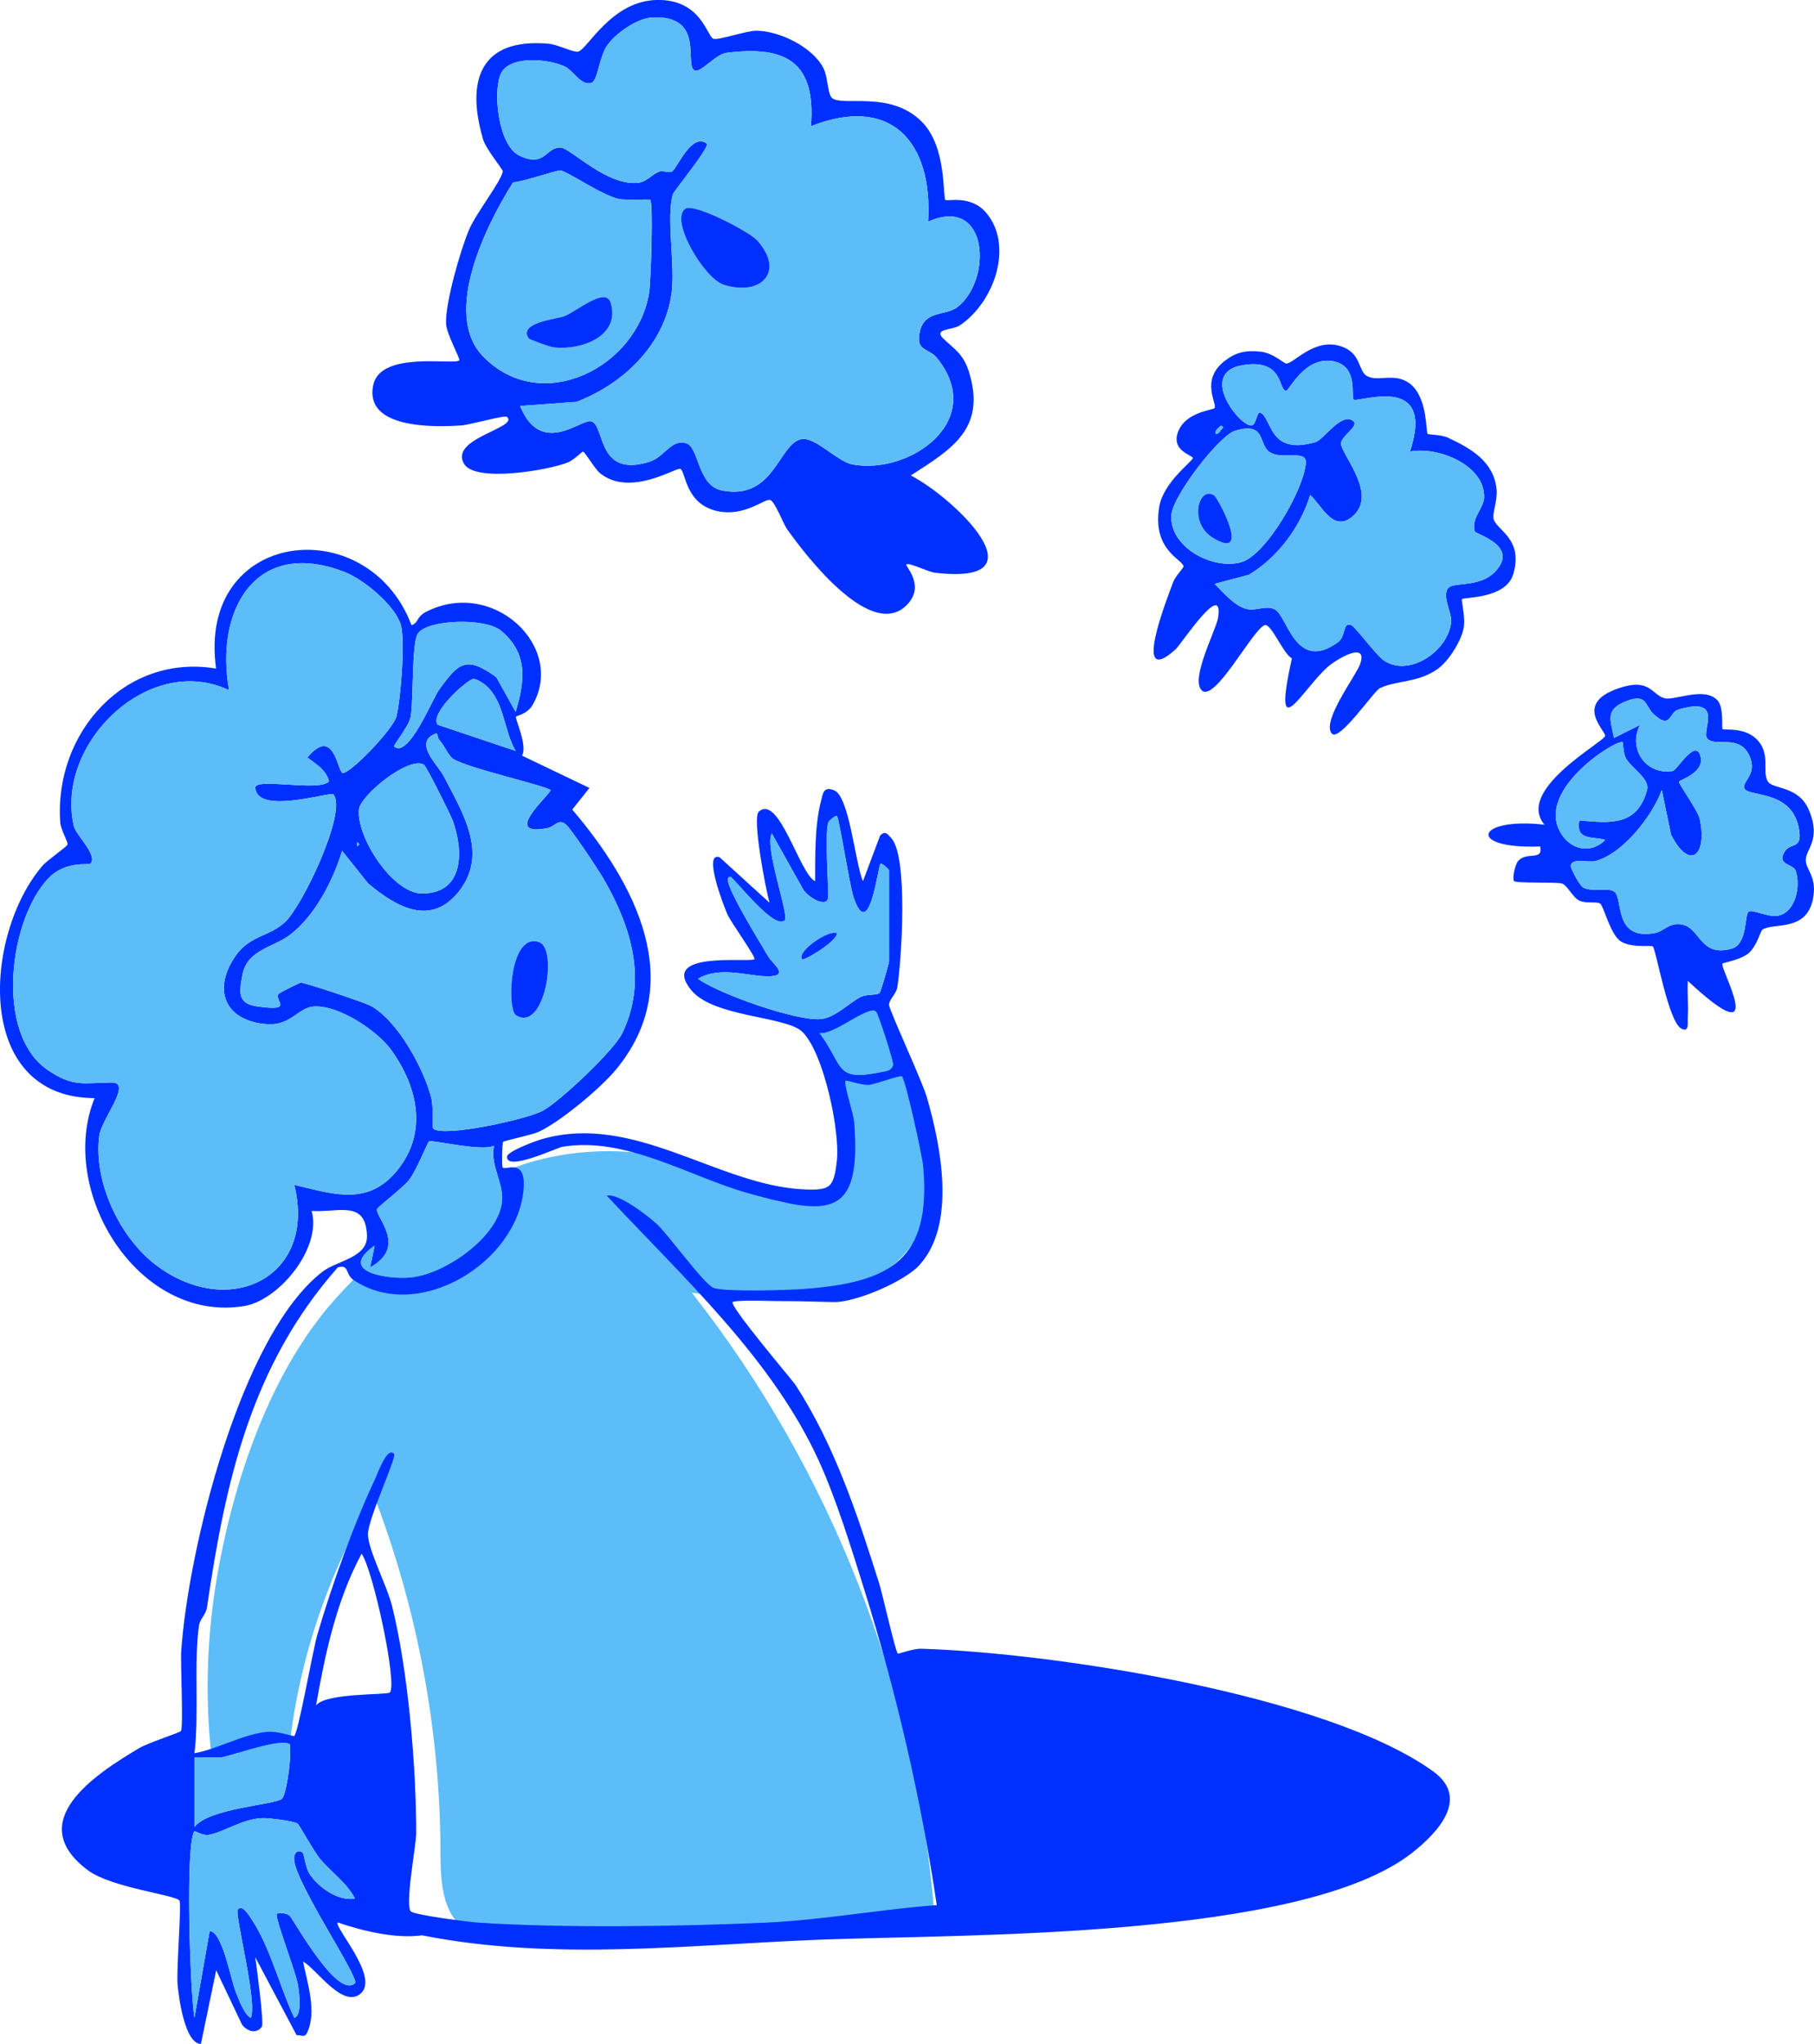 <svg width="451" height="508" viewBox="0 0 451 508" fill="none" xmlns="http://www.w3.org/2000/svg">
<g clip-path="url(#clip0_203_187)">
<path d="M52.45 435.406C58.883 435.658 65.314 435.914 71.746 436.166C73.956 413.525 81.288 391.397 93.036 371.907C103.843 400.105 109.456 430.281 109.51 460.475C109.523 467.511 109.915 475.873 115.897 479.582C119.07 481.547 123.031 481.587 126.762 481.551C162.005 481.187 197.225 479.038 232.252 475.127C227.805 419.437 206.56 365.19 171.993 321.271C182.939 322.93 194.151 324.584 205.007 322.417C215.864 320.25 226.477 313.462 230.073 303.004C232.905 294.764 231.046 285.691 228.467 277.369C225.509 267.82 221.63 258.559 216.908 249.747C213.1 253.344 207.992 255.538 202.761 255.821C206.281 265.177 208.154 275.153 208.271 285.147C208.316 289.094 207.933 293.428 205.178 296.261C202.392 299.12 197.86 299.601 193.98 298.643C190.1 297.686 186.643 295.537 183.088 293.716C167.649 285.812 149.2 283.969 132.501 288.667C114.245 293.801 95.624 309.042 83.071 323.168C67.119 341.12 58.113 368.032 54.062 391.262C51.523 405.815 50.934 420.714 52.455 435.415L52.45 435.406Z" fill="#5DBDF9"/>
<path d="M182.174 323.595C181.184 324.422 196.469 342.415 197.752 344.155C207.55 359.292 213.159 376.385 218.555 393.46C219.415 396.18 222.575 410.293 223.196 410.949C223.403 411.169 226.851 409.704 229.101 409.771C261.765 410.765 329.852 421.163 356.295 440.235C365.499 446.87 357.546 455.426 351.056 460.515C323.685 481.956 239.773 480.71 204.256 482.064C171.263 483.323 137.717 487.49 104.941 480.998C98.496 481.897 90.317 479.973 83.966 477.797C82.967 478.989 94.791 491.77 89.422 495.673C84.93 498.936 78.673 489.333 75.334 487.504C76.4 492.791 78.817 499.944 76.382 505.141C75.707 506.588 74.919 505.716 73.736 505.806L63.46 486.434C63.825 488.965 65.679 502.866 65.103 503.689C63.712 505.667 61.389 504.808 60.17 503.181L53.751 489.671L49.948 508.005C45.969 507.91 44.461 496.599 44.155 493.303C43.804 489.509 45.199 473.234 44.614 472.366C43.66 470.946 27.695 469.17 21.898 464.858C5.735 452.832 23.401 441.098 34.636 434.457C36.891 433.122 44.605 430.654 44.974 430.236C45.654 429.458 44.844 413.462 45.055 410.364C46.757 385.417 59.706 331.912 80.181 316.06C83.782 313.273 91.443 312.63 91.24 307.078C90.912 298.099 84.115 301.426 77.472 300.954C80.069 310.22 69.307 323.218 60.678 324.611C34.23 328.882 14.197 295.928 23.514 272.927C-6.648 272.806 -4.091 232.299 10.533 215.201C11.806 213.709 16.708 210.431 16.794 209.878C16.902 209.159 15.101 206.214 14.971 204.353C13.436 182.152 31.062 162.357 53.724 166.161C48.899 131.476 91.438 126.679 102.313 155.375C104.14 154.791 103.433 153.33 105.967 152.044C122.644 143.56 140.742 160.824 132.406 175.224C131.096 177.49 128.499 177.832 128.279 178.142C127.991 178.547 131.245 185.412 129.778 187.799L146.548 195.833L142.277 201.21C157.904 219.585 171.097 244.28 153.052 265.936C149.253 270.495 139.248 278.871 133.896 281.308C132.073 282.135 125.376 283.466 125.079 283.812C124.827 284.109 124.732 289.958 124.966 290.178C125.799 290.951 130.921 287.588 130.151 295.793C128.459 313.826 103.946 328.972 87.824 318.074C85.839 316.73 86.838 314.118 83.975 314.999C62.434 339.371 56.047 368.108 51.46 399.507C51.213 401.188 49.691 402.456 49.475 403.994C48.152 413.314 49.538 425.996 48.346 435.743C54.197 434.678 60.395 431.032 66.287 430.443C69.217 430.151 72.871 431.648 73.151 431.441C74.177 430.668 77.746 410.275 78.867 406.399C82.369 394.274 88.085 378.462 93.482 367.088C93.878 366.252 96.236 359.422 97.983 361.351C98.689 362.129 91.492 377.446 91.483 381.286C91.474 385.125 96.187 394.027 97.451 399.071C101.462 415.04 103.51 439.322 103.474 455.7C103.465 458.667 100.508 474.075 102.232 475.122C103.712 476.021 116.306 477.667 118.989 477.847C140.139 479.245 168.905 478.804 190.307 477.847C204.53 477.213 218.726 474.551 232.9 473.486C228.993 446.96 222.827 420.565 214.856 395.002C211.696 384.873 207.951 372.676 203.599 363.113C191.954 337.541 169.553 317.274 150.874 297.173C153.799 296.517 160.961 302.101 163.274 304.191C166.128 306.772 175.17 319.441 177.533 320.138C180.819 321.105 195.699 320.664 199.957 320.345C221.724 318.722 231.608 312.918 229.511 289.769C229.268 287.098 225.14 268.369 224.245 267.514C223.84 267.128 217.529 269.511 215.999 269.632C214.248 269.771 210.445 268.369 210.229 268.602C209.648 269.232 212.2 276.776 212.366 278.853C214.288 302.973 205.962 302.114 186.018 296.553C171.619 292.538 155.523 282.328 139.779 285.03C138.492 285.25 125.812 291.243 126.055 287.471C126.141 286.145 133.131 283.578 134.639 283.142C157.688 276.434 178.595 294.692 199.939 295.609C206.547 295.892 207.289 295.087 208.055 288.55C208.91 281.227 204.805 261.647 199.48 256.45C195.425 252.494 177.362 252.885 171.821 246.047C163.837 236.197 186.297 239.317 187.557 238.4C188.079 238.017 181.715 229.201 180.873 227.295C179.91 225.114 174.689 211.591 178.902 213.057L191.342 224.373C190.334 220.978 186.981 203.278 188.637 201.745C193.638 197.114 198.85 217.341 202.653 219.005C202.698 212.782 202.527 205.369 204.062 199.326C204.593 197.236 204.674 195.303 207.433 196.445C211.196 198.005 212.664 214.868 214.554 218.996L218.825 207.648C220.099 206.38 220.657 207.306 221.54 208.237C225.82 212.746 224.173 238.467 223.097 245.337C222.822 247.076 221.053 248.376 221.04 249.733C221.026 250.974 229.236 268.562 230.429 272.689C233.953 284.882 237.82 304.313 228.57 314.433C224.803 318.551 212.907 323.604 207.528 323.604C203.887 323.604 183.137 322.79 182.165 323.604L182.174 323.595ZM85.051 192.034C86.37 193.064 97.713 181.352 98.563 178.052C99.621 173.939 100.791 159.138 99.657 155.326C98.208 150.448 90.488 144.059 85.794 142.216C63.397 133.413 53.337 151.972 56.965 171.547C36.94 162.047 13.634 184.94 18.351 205.288C18.891 207.626 24.495 212.674 22.447 214.675C22.037 215.075 16.294 213.834 12.031 218.294C2.296 228.473 -1.368 256.72 11.721 265.833C18.202 270.347 20.953 269.088 27.794 269.043C32.979 269.007 25.26 278.098 24.697 282.175C23.131 293.509 29.675 307.491 38.704 314.356C56.898 328.194 78.844 317.481 73.173 294.485C82.252 296.58 90.808 299.749 97.987 291.778C106.476 282.351 104.18 270.648 97.384 261.121C93.842 256.154 84.223 249.76 78.016 250.156C74.1 250.403 72.354 254.998 66.282 254.54C55.853 253.753 52.684 245.849 58.68 237.41C62.2 232.452 67.002 232.802 70.905 229.138C75.252 225.06 86.442 201.574 82.877 197.438C82.211 196.665 63.973 202.658 63.478 195.815C63.284 193.122 79.555 196.908 81.802 194.183C81.045 191.292 78.619 189.957 76.427 188.267C82.859 180.525 83.818 191.072 85.056 192.039L85.051 192.034ZM124.629 156.801C120.614 153.415 106.138 153.991 103.879 157.479C102.272 159.961 102.866 174.289 102.06 178.308C101.615 180.538 97.672 185.29 97.992 185.556C101.592 188.532 107.426 173.84 109.181 171.407C113.921 164.839 115.847 162.811 123.373 168.292L128.198 176.933C130.453 169.389 131.425 162.533 124.629 156.801ZM121.352 170.854C120.686 170.167 118.341 168.418 117.422 168.804C115.248 169.726 106.832 177.373 108.812 180.129L128.207 186.635C125.308 181.662 125.493 175.157 121.352 170.854ZM109.258 183.96C108.636 183.272 108.974 182.045 108.249 182.337C102.691 184.576 108.812 189.966 110.419 193.095C114.902 201.817 121.464 212.032 114.2 221.41C107.205 230.437 98.514 225.452 91.501 219.544L85.051 211.456C82.841 218.802 78.25 227.717 72.016 232.407C67.979 235.446 61.48 236.039 60.282 242.234C59.364 246.987 59.184 249.477 64.072 250.152C73.331 251.428 68.06 248.668 69.266 247.009C69.446 246.757 74.442 244.244 74.802 244.226C75.721 244.186 90.682 249.145 92.275 250.039C98.932 253.766 105.355 265.613 107.223 272.842C107.768 274.946 107.426 280.193 107.691 280.467C109.924 282.778 131.015 278.25 135.066 275.994C139.306 273.629 152.625 261.117 154.709 256.792C161.096 243.534 156.887 230.195 149.974 218.272C148.722 216.118 141.921 205.845 140.639 204.87C138.694 203.386 138.109 205.409 136.07 205.814C124.183 208.165 137.33 197.002 136.84 196.364C136.07 195.361 116.396 190.96 112.71 188.635C111.459 187.849 110.738 185.605 109.253 183.96H109.258ZM105.382 190.052C101.759 187.795 89.602 197.623 89.246 201.174C88.558 208.035 97.663 222.125 105.004 222.075C115.433 222.008 115.289 211.407 112.539 203.912C112.012 202.478 106.044 190.465 105.382 190.052ZM205.917 204.438C205.057 207.815 205.917 218.362 205.917 222.772C205.917 226.162 200.335 222.781 199.444 220.614L191.896 207.145C189.983 210.611 196.275 227.488 195.119 228.702C192.63 231.314 183.304 219.144 181.629 217.93C180.814 217.759 180.936 218.969 181.112 219.522C182.43 223.73 188.435 233.324 190.982 237.698C192.031 239.497 196.28 242.419 191.468 242.639C186.486 242.868 179.235 239.901 173.545 243.26C178.929 247.144 198.188 253.838 204.058 253.281C207.532 252.948 210.836 249.5 213.793 247.877C215.342 247.027 217.844 247.405 218.654 246.834C218.992 246.595 221.031 239.375 221.031 238.953V216.307C221.031 216.087 219.217 214.351 218.884 214.689C218.281 215.309 216.111 234.641 212.209 222.961C211.174 219.859 208.707 203.629 208.068 202.824C207.807 202.5 206.025 204.029 205.921 204.443L205.917 204.438ZM88.814 209.289V210.368L89.354 209.829L88.814 209.289ZM217.745 251.379C215.652 249.895 207.204 257.417 203.761 256.751C210.066 265.343 207.397 268.823 219.37 266.404C220.554 266.166 221.634 266.067 222.035 264.696C222.233 264.021 218.317 251.784 217.745 251.379ZM122.815 284.765C119.763 286.262 107.304 283.2 106.656 283.69C106.224 284.014 103.568 290.924 101.669 293.302C100.076 295.294 93.864 299.992 93.738 300.514C93.266 302.46 101.412 309.757 92.046 314.959L93.139 309.595C83.647 316.177 96.452 318.034 102.146 317.485C110.464 316.685 123.463 307.774 124.764 299.048C125.511 294.058 121.761 289.917 122.815 284.765ZM96.916 420.651C98.905 418.731 92.766 390.183 89.899 386.146C83.651 397.749 80.825 411.007 78.57 423.883C80.856 420.682 96.236 421.307 96.911 420.655L96.916 420.651ZM48.341 436.818V454.073C51.978 449.388 67.871 448.624 69.995 447.131C71.197 446.286 72.142 438.238 72.133 436.274C72.133 435.51 72.223 433.711 72.093 433.576C70.292 431.774 58.189 436.17 55.273 436.728C53.666 437.034 48.593 436.575 48.346 436.818H48.341ZM73.992 453.237C73.074 452.567 66.696 451.798 65.121 451.874C60.093 452.117 55.637 455.381 51.847 456.037C50.461 456.28 48.476 454.99 48.346 455.143C46.046 457.777 47.247 495.268 48.346 501.513L52.122 479.942C55.273 479.991 57.312 491.77 58.603 495.03C59.301 496.792 60.683 500.658 62.353 501.513C64.099 497.718 58.239 475.59 59.13 474.565C60.323 473.193 62.038 476.26 62.569 477.046C67.164 483.853 69.608 494.009 73.169 501.508C75.189 500.87 74.339 495.124 74.118 493.546C73.673 490.372 68.145 476.264 68.843 475.644C69.131 475.392 71.346 475.302 72.151 476.314C73.502 478.008 84.029 496.963 88.26 492.885C89.494 491.698 73.394 467.92 73.124 462.17C73.029 460.169 74.384 459.594 75.302 460.542C75.581 460.83 76.022 464.395 77.026 465.843C79.281 469.098 83.975 472.546 88.26 471.872C86.186 467.893 82.477 465.429 79.668 462.125C78.129 460.317 74.415 453.547 73.992 453.237Z" fill="#0030FF"/>
<path d="M235.051 49.701C235.465 50.106 241.42 48.339 245.264 52.979C252.128 61.273 247.033 75.228 238.692 80.83C236.734 82.143 231.792 81.599 234.673 84.292C237.554 86.985 239.646 88.127 241.019 92.794C245.088 106.582 236.662 111.6 226.445 118.168C237.094 123.644 260.207 145.642 232.449 142.337C230.631 142.122 226.044 139.725 225.342 140.283C224.933 140.611 229.911 145.255 225.837 149.94C217.047 160.055 200.254 137.959 195.73 131.575C194.663 130.068 192.566 124.327 191.364 124.233C189.852 124.116 185.081 128.342 178.644 127.088C170.448 125.492 170.547 117.539 169.201 116.545C168.342 115.911 156.828 123.698 149.226 117.646C147.862 116.563 145.441 112.26 144.936 112.247C144.707 112.243 142.636 114.356 141.169 114.94C136.241 116.891 118.246 119.953 115.405 115.327C111.499 108.956 129.129 106.322 126.041 103.606C125.474 103.107 116.81 105.593 114.694 105.737C107.727 106.209 90.587 106.56 92.774 95.77C94.534 87.088 112.817 90.797 114.168 89.575C114.559 89.219 110.981 83.056 110.895 80.381C110.724 75.147 114.483 62.114 116.652 57.011C118.322 53.078 124.578 45.084 125.011 42.607C125.092 42.144 120.838 37.135 120.095 34.6C115.802 19.97 119.407 9.392 136.313 10.862C138.725 11.073 142.492 13.074 143.726 12.831C145.981 12.386 151.931 0.229 163.292 -0.009C174.432 -0.238 175.8 9.23 177.389 9.644C178.824 10.017 185.549 7.611 188.119 7.638C193.844 7.697 202.032 11.698 204.714 16.922C205.884 19.202 205.727 23.545 206.929 24.417C209.796 26.494 221.363 22.443 229.164 30.239C235.474 36.542 234.313 48.968 235.055 49.692L235.051 49.701ZM172.469 17.345C170.34 15.484 175.048 3.754 162.22 4.338C158.372 4.514 152.98 8.326 150.873 11.415C149.019 14.135 148.564 20.11 147.074 20.577C144.414 21.414 142.641 17.579 140.381 16.509C136.398 14.625 126.46 13.681 124.461 18.451C122.481 23.171 123.975 36.101 129.034 38.623C135.57 41.883 135.687 36.371 139.49 36.695C141.93 36.902 151.134 46.505 158.894 45.394C160.775 45.124 162.058 43.398 163.827 42.67C164.768 42.283 166.352 43.065 167.099 42.616C168.342 41.861 171.965 32.824 175.705 35.688C176.642 36.407 167.54 47.453 167.288 48.298C165.605 53.986 167.883 65.922 166.978 72.787C165.285 85.623 154.969 95.428 143.357 99.87L129.309 100.9C134.539 113.744 144.585 103.966 147.016 104.717C150.5 105.796 148.308 118.914 161.505 114.756C165.263 113.573 166.897 108.979 170.678 110.192C173.806 111.195 173.374 120.713 179.509 121.913C192.409 124.431 193.556 110.471 199.142 109.154C202.495 108.363 208.148 114.72 211.916 115.426C226.139 118.092 245.507 104.564 232.967 88.995C231.077 86.648 228.178 87.273 228.493 83.708C229.101 76.816 234.92 78.726 238.008 76.343C246.817 69.555 245.808 48.384 230.762 55.087C231.945 35.463 221.71 23.464 201.618 31.363C202.905 15.52 195.514 11.23 180.62 13.128C177.722 13.496 173.959 18.644 172.478 17.349L172.469 17.345ZM161.671 49.692C161.392 49.418 155.793 49.863 153.821 49.441C149.618 48.546 141.187 42.629 139.342 42.364C138.505 42.243 129.818 45.277 127.576 45.295C120.843 55.932 109.865 77.971 120.077 88.554C134.463 103.462 158.48 91.377 161.401 72.625C161.806 70.018 162.481 50.502 161.667 49.697L161.671 49.692Z" fill="#0030FF"/>
<path d="M354.936 107.85C355.111 108.034 358.406 108.034 359.95 108.758C365.666 111.442 371.32 114.621 372.071 121.522C372.382 124.345 371.036 127.434 371.297 128.832C371.837 131.727 378.899 133.75 376.212 142.747C374.398 148.825 364.032 148.402 363.488 148.906C363.218 149.153 364.437 153.523 363.875 156.203C363.2 159.422 360.234 164.196 357.564 166.161C352.69 169.753 347.19 169.034 343.031 171.052C341.59 171.749 332.958 184.436 331.121 182.323C328.484 179.293 337.125 167.964 338.143 165.073C340.236 159.138 332.35 163.774 330.14 165.72C323.658 171.421 316.16 186.401 321.192 163.603C319.054 162.6 316.016 154.759 314.4 155.38C311.362 156.549 301.946 174.82 298.741 171.542C295.919 168.656 302.391 156.495 302.846 153.519C304.322 143.794 293.695 160.091 292.309 161.35C281.282 171.367 289.973 149.23 291.71 144.581C292.201 143.264 294.244 141.169 294.24 140.804C294.213 139.06 286.399 136.929 288.209 125.973C289.226 119.813 296.585 114.603 296.558 113.852C296.531 113.101 291.512 112.189 292.71 107.895C294.244 102.388 301.559 101.961 301.959 101.417C302.729 100.369 298.205 94.417 304.655 89.575C307.45 87.475 309.795 87.043 313.311 87.385C316.538 87.7 319.229 90.361 319.783 90.361C321.678 90.361 326.584 84.09 333.057 85.96C338.44 87.516 337.652 92.11 339.736 93.383C342.572 95.118 346.744 92.353 350.633 95.437C354.963 98.872 354.477 107.369 354.94 107.85H354.936ZM336.518 99.299C335.829 98.463 337.837 90.905 331.391 89.763C324.356 88.514 320.508 97.11 319.783 97.123C317.762 97.163 319.333 89.085 309.053 90.739C297.616 92.582 308.252 106.029 311.164 105.751C312.302 105.643 312.541 102.212 313.306 102.541C316.326 103.831 315.318 113.371 327.12 109.855C329.118 109.262 333.642 102.185 336.509 104.699C337.972 105.98 333.111 108.533 333.417 110.422C333.93 113.578 342.725 123.167 336.068 128.513C331.342 132.307 328.529 125.465 325.733 123.032C323.303 130.972 317.659 138.579 310.498 142.85L301.986 145.111C304.075 147.206 306.901 150.574 309.836 151.325C312.374 151.977 314.936 150.232 317.105 151.558C320.089 153.384 322.277 167.217 332.66 159.597C334.762 158.055 333.705 154.499 335.96 155.38C336.945 155.766 341.91 162.524 343.845 163.985C349.917 168.575 360.153 161.998 360.81 154.431C360.99 152.336 358.087 147.341 360.45 145.84C362.047 144.824 367.984 145.786 371.477 142.324C378.188 135.675 366.855 132.784 366.656 132.096C365.707 128.742 368.929 126.359 368.988 123.59C369.155 115.547 357.479 110.894 350.552 112.234C357.123 92.241 337.364 100.32 336.522 99.299H336.518ZM303.602 105.791C301.171 107.427 302.265 108.889 303.602 106.848C303.962 106.299 304.475 106.277 303.602 105.791ZM315.188 111.973C313.014 109.815 314.391 104.847 307.059 107.063C303.093 108.264 291.53 123.284 291.22 128.009C290.702 135.931 301.356 141.654 308.472 139.77C314.791 138.098 324.361 121.306 324.662 114.935C324.824 111.496 317.933 114.702 315.188 111.973Z" fill="#0030FF"/>
<path d="M426.915 173.957C428.706 175.764 427.95 180.907 428.274 181.226C428.58 181.527 433.32 180.709 436.367 183.384C440.522 187.026 437.952 191.823 439.531 194.242C440.823 196.215 447.156 195.249 449.726 201.309C452.953 208.911 448.776 211.06 448.952 213.96C449.087 216.177 451.572 217.84 450.869 222.691C449.542 231.836 441.098 229.152 438.163 231.058C437.749 231.328 436.736 235.185 434.792 236.857C432.739 238.624 428.459 239.213 428.247 239.497C427.442 240.585 440.418 263.104 419.623 243.795C419.452 246.825 419.826 249.945 419.614 252.975C419.542 254.018 420.096 256.729 418.012 255.645C414.753 253.946 411.729 235.958 410.937 235.216C410.576 234.879 405.63 235.648 402.992 233.985C400.355 232.321 398.676 225.083 397.839 224.579C396.862 223.99 394.458 224.642 392.662 223.838C391.074 223.127 389.741 220.111 388.373 219.594C387.302 219.189 377.026 219.562 376.441 218.991C375.937 218.506 376.58 215.071 377.418 214.037C379.461 211.506 383.737 214.1 382.918 210.377C364.374 211.078 366.917 203.004 384.003 204.969C376.621 196.278 399.004 184.333 399.063 182.885C399.121 181.438 391.213 174.901 402.394 171.066C410.342 168.341 410.635 172.752 413.889 173.543C416.401 174.154 423.607 170.625 426.915 173.961V173.957ZM411.306 177.675C408.817 175.49 409.703 171.911 403.712 174.519C398.937 176.6 400.539 179.302 401.273 183.407L407.736 180.179C404.662 186.172 409.316 192.74 415.897 191.616C416.945 191.436 421.797 183.002 422.855 188.285C423.602 192.007 417.711 193.877 417.458 194.215C417.139 194.642 422.121 201.327 422.603 203.597C424.521 212.639 420.078 216.469 415.474 207.5L413.16 196.355C410.806 202.802 403.46 212.202 396.7 213.987C394.935 214.455 390.741 213.097 390.511 215.206C390.452 215.723 392.685 220.142 393.693 220.632C396.007 221.761 399.783 220.488 401.354 221.608C403.631 223.226 401.025 233.841 411.463 231.885C413.691 231.467 414.834 229.305 417.931 229.727C422.765 230.388 422.536 238.026 430.507 235.783C434.603 234.632 433.608 227.398 434.774 226.558C435.575 225.978 439.639 227.911 441.692 227.65C446.449 227.048 447.759 220.169 446.449 216.42C445.837 214.671 441.368 214.958 443.888 211.42C445.342 209.375 448.16 211.123 447.264 206.025C445.486 195.896 434.139 198.279 433.658 195.784C433.311 193.99 436.876 192.439 435.021 188.028C432.55 182.148 426.235 185.902 424.399 183.456C423.004 181.595 428.828 173.008 417.35 176.321C414.812 177.054 415.51 181.348 411.319 177.67L411.306 177.675ZM403.42 184.486C402.272 183.393 379.979 197.191 388.868 208.201C391.555 211.528 396.074 211.87 399.108 208.741C395.8 207.774 391.78 209.024 392.64 203.899C400.242 204.596 407.03 205.4 409.492 196.364C410.257 193.549 405.765 191.086 404.257 188.492C403.537 187.251 403.568 184.625 403.42 184.481V184.486Z" fill="#0030FF"/>
<path d="M85.051 192.034C83.813 191.068 82.854 180.52 76.422 188.262C78.614 189.948 81.04 191.283 81.796 194.179C79.55 196.903 63.279 193.118 63.473 195.811C63.968 202.649 82.206 196.66 82.872 197.434C86.437 201.57 75.248 225.056 70.9 229.134C66.993 232.798 62.195 232.452 58.675 237.406C52.679 245.849 55.848 253.753 66.277 254.535C72.353 254.994 74.1 250.399 78.011 250.152C84.218 249.756 93.837 256.149 97.379 261.117C104.175 270.648 106.471 282.346 97.982 291.774C90.803 299.749 82.246 296.58 73.168 294.48C78.839 317.476 56.888 328.19 38.699 314.352C29.675 307.487 23.13 293.5 24.692 282.171C25.255 278.093 32.974 269.003 27.789 269.039C20.947 269.083 18.197 270.342 11.716 265.829C-1.378 256.716 2.291 228.473 12.026 218.29C16.293 213.83 22.032 215.075 22.442 214.671C24.49 212.67 18.886 207.621 18.346 205.283C13.633 184.931 36.94 162.038 56.96 171.542C53.332 151.968 63.387 133.409 85.789 142.212C90.479 144.055 98.203 150.443 99.652 155.321C100.786 159.134 99.616 173.934 98.558 178.048C97.712 181.348 86.369 193.059 85.046 192.03L85.051 192.034Z" fill="#5DBDF9"/>
<path d="M109.257 183.96C110.742 185.605 111.463 187.849 112.714 188.635C116.4 190.955 136.07 195.357 136.844 196.364C137.339 197.007 124.187 208.165 136.074 205.814C138.117 205.409 138.698 203.391 140.643 204.87C141.925 205.845 148.726 216.118 149.978 218.272C156.891 230.195 161.1 243.529 154.713 256.792C152.629 261.112 139.315 273.629 135.07 275.994C131.019 278.25 109.932 282.778 107.695 280.467C107.43 280.193 107.772 274.946 107.227 272.842C105.359 265.613 98.936 253.766 92.279 250.039C90.686 249.145 75.725 244.186 74.806 244.226C74.446 244.24 69.45 246.757 69.27 247.009C68.064 248.668 73.335 251.428 64.076 250.152C59.188 249.477 59.373 246.987 60.286 242.234C61.483 236.035 67.978 235.446 72.02 232.407C78.254 227.713 82.845 218.802 85.055 211.456L91.505 219.544C98.518 225.452 107.209 230.437 114.204 221.41C121.468 212.032 114.906 201.817 110.423 193.095C108.811 189.962 102.69 184.571 108.253 182.337C108.978 182.045 108.645 183.276 109.262 183.96H109.257ZM128.305 252.323C135.349 256.715 138.811 235.855 134.035 234.169C126.649 231.566 125.951 250.853 128.305 252.323Z" fill="#5DBDF9"/>
<path d="M73.992 453.237C74.42 453.547 78.133 460.317 79.668 462.125C82.481 465.429 86.185 467.893 88.26 471.872C83.975 472.551 79.281 469.102 77.026 465.843C76.022 464.395 75.577 460.83 75.302 460.542C74.388 459.594 73.034 460.169 73.124 462.17C73.394 467.915 89.494 491.694 88.26 492.885C84.029 496.967 73.502 478.013 72.151 476.314C71.346 475.297 69.131 475.387 68.843 475.644C68.145 476.264 73.673 490.367 74.118 493.546C74.339 495.124 75.189 500.874 73.169 501.508C69.608 494.009 67.169 483.849 62.569 477.046C62.038 476.26 60.318 473.193 59.13 474.565C58.234 475.59 64.094 497.718 62.353 501.513C60.683 500.658 59.306 496.792 58.603 495.03C57.312 491.77 55.273 479.991 52.122 479.942L48.346 501.513C47.243 495.268 46.041 457.782 48.346 455.143C48.476 454.99 50.461 456.28 51.847 456.037C55.637 455.381 60.093 452.117 65.121 451.874C66.696 451.798 73.074 452.567 73.992 453.237Z" fill="#5DBDF9"/>
<path d="M205.917 204.438C206.02 204.025 207.807 202.496 208.064 202.82C208.707 203.624 211.169 219.854 212.205 222.956C216.107 234.637 218.276 215.305 218.88 214.684C219.213 214.342 221.027 216.078 221.027 216.303V238.948C221.027 239.371 218.988 246.591 218.65 246.829C217.844 247.396 215.337 247.023 213.789 247.872C210.827 249.495 207.524 252.948 204.053 253.276C198.184 253.834 178.924 247.139 173.541 243.255C179.235 239.897 186.481 242.864 191.464 242.635C196.276 242.414 192.027 239.492 190.978 237.694C188.426 233.319 182.421 223.721 181.107 219.517C180.936 218.964 180.81 217.759 181.625 217.926C183.299 219.139 192.625 231.31 195.114 228.698C196.271 227.484 189.979 210.606 191.892 207.14L199.44 220.61C200.331 222.777 205.912 226.157 205.912 222.768C205.912 218.357 205.053 207.81 205.912 204.434L205.917 204.438ZM208.077 231.944C205.908 230.972 197.9 236.646 199.453 238.404C199.818 238.813 207.978 234.084 208.077 231.944Z" fill="#5DBDF9"/>
<path d="M122.814 284.765C121.761 289.913 125.51 294.058 124.763 299.048C123.462 307.774 110.463 316.681 102.146 317.485C96.452 318.034 83.646 316.182 93.139 309.595L92.045 314.959C101.412 309.757 93.265 302.46 93.738 300.514C93.864 299.992 100.075 295.299 101.668 293.302C103.568 290.924 106.223 284.019 106.656 283.69C107.308 283.2 119.762 286.262 122.814 284.765Z" fill="#5DBDF9"/>
<path d="M105.382 190.052C106.044 190.465 112.012 202.478 112.538 203.912C115.289 211.407 115.433 222.008 105.004 222.075C97.663 222.125 88.557 208.035 89.246 201.174C89.601 197.623 101.759 187.795 105.382 190.052Z" fill="#5DBDF9"/>
<path d="M124.628 156.801C131.424 162.537 130.452 169.389 128.197 176.933L123.372 168.292C115.842 162.811 113.92 164.839 109.181 171.407C107.425 173.84 101.592 188.536 97.991 185.556C97.671 185.29 101.614 180.538 102.06 178.308C102.866 174.289 102.271 159.961 103.878 157.479C106.138 153.991 120.618 153.411 124.628 156.801Z" fill="#5DBDF9"/>
<path d="M48.34 436.818C48.588 436.575 53.661 437.034 55.267 436.728C58.184 436.175 70.287 431.778 72.088 433.576C72.218 433.707 72.124 435.51 72.128 436.274C72.137 438.239 71.197 446.286 69.99 447.131C67.866 448.624 51.973 449.388 48.336 454.073V436.818H48.34Z" fill="#5DBDF9"/>
<path d="M121.352 170.854C125.493 175.157 125.308 181.662 128.207 186.635L108.812 180.129C106.831 177.378 115.248 169.726 117.422 168.804C118.341 168.418 120.686 170.162 121.352 170.854Z" fill="#5DBDF9"/>
<path d="M217.745 251.379C218.317 251.784 222.233 264.017 222.035 264.696C221.634 266.067 220.549 266.166 219.37 266.404C207.402 268.823 210.067 265.343 203.761 256.751C207.204 257.417 215.652 249.891 217.745 251.379Z" fill="#5DBDF9"/>
<path d="M88.814 209.289L89.354 209.829L88.814 210.368V209.289Z" fill="#5DBDF9"/>
<path d="M172.469 17.345C173.95 18.64 177.713 13.492 180.612 13.123C195.501 11.226 202.896 15.515 201.609 31.358C221.701 23.459 231.932 35.459 230.753 55.083C245.8 48.375 246.808 69.55 237.999 76.339C234.907 78.722 229.092 76.811 228.484 83.703C228.169 87.273 231.072 86.648 232.958 88.99C245.494 104.559 226.13 118.087 211.907 115.421C208.14 114.715 202.486 108.358 199.133 109.149C193.552 110.467 192.404 124.426 179.5 121.909C173.365 120.713 173.793 111.19 170.669 110.188C166.888 108.979 165.254 113.569 161.496 114.751C148.299 118.91 150.491 105.787 147.007 104.712C144.581 103.961 134.535 113.74 129.3 100.895L143.348 99.865C154.96 95.424 165.277 85.618 166.969 72.783C167.874 65.918 165.601 53.977 167.28 48.294C167.527 47.449 176.633 36.403 175.697 35.683C171.952 32.819 168.333 41.856 167.091 42.611C166.343 43.065 164.764 42.279 163.818 42.665C162.05 43.394 160.771 45.12 158.885 45.39C151.13 46.5 141.926 36.902 139.482 36.69C135.678 36.367 135.566 41.883 129.026 38.619C123.962 36.092 122.472 23.167 124.453 18.446C126.451 13.676 136.394 14.62 140.373 16.504C142.632 17.574 144.406 21.409 147.066 20.573C148.556 20.105 149.015 14.126 150.865 11.41C152.971 8.322 158.368 4.509 162.212 4.334C175.039 3.754 170.331 15.479 172.46 17.34L172.469 17.345ZM188.272 59.776C186.301 57.578 172.483 50.349 170.363 51.891C166.438 54.741 175.111 69.267 179.954 70.778C189.29 73.691 195.199 67.496 188.272 59.776Z" fill="#5DBDF9"/>
<path d="M161.671 49.692C162.486 50.502 161.811 70.013 161.406 72.621C158.48 91.373 134.463 103.458 120.082 88.55C109.869 77.966 120.847 55.928 127.581 45.291C129.822 45.277 138.514 42.238 139.346 42.36C141.192 42.629 149.622 48.541 153.826 49.436C155.798 49.854 161.397 49.409 161.676 49.688L161.671 49.692ZM131.479 84.13C131.663 84.391 136.632 86.18 137.447 86.293C144.383 87.232 154.407 83.541 151.792 75.201C150.545 71.227 143.379 77.355 140.377 78.564C138.577 79.293 128.643 80.147 131.474 84.13H131.479Z" fill="#5DBDF9"/>
<path d="M336.518 99.299C337.359 100.32 357.119 92.241 350.547 112.234C357.474 110.894 369.15 115.547 368.983 123.59C368.925 126.355 365.702 128.742 366.652 132.096C366.845 132.784 378.179 135.675 371.472 142.324C367.98 145.786 362.043 144.824 360.445 145.84C358.082 147.341 360.985 152.336 360.805 154.431C360.148 161.998 349.913 168.575 343.841 163.985C341.91 162.524 336.945 155.766 335.955 155.38C333.704 154.499 334.758 158.055 332.656 159.597C322.272 167.213 320.08 153.384 317.1 151.558C314.931 150.232 312.37 151.977 309.831 151.325C306.897 150.574 304.07 147.206 301.981 145.111L310.493 142.85C317.654 138.579 323.298 130.968 325.729 123.032C328.524 125.465 331.337 132.307 336.063 128.513C342.72 123.167 333.925 113.578 333.412 110.422C333.106 108.533 337.967 105.98 336.504 104.699C333.637 102.185 329.113 109.262 327.115 109.855C315.309 113.366 316.317 103.826 313.301 102.541C312.536 102.212 312.298 105.643 311.159 105.751C308.247 106.029 297.611 92.587 309.048 90.739C319.328 89.08 317.762 97.159 319.778 97.123C320.503 97.11 324.351 88.514 331.386 89.763C337.832 90.91 335.829 98.467 336.513 99.299H336.518Z" fill="#5DBDF9"/>
<path d="M315.187 111.973C317.933 114.702 324.824 111.496 324.662 114.935C324.36 121.306 314.791 138.093 308.472 139.77C301.356 141.654 290.698 135.931 291.22 128.009C291.53 123.284 303.093 108.264 307.059 107.063C314.391 104.847 313.018 109.815 315.187 111.973ZM301.86 123.131C297.985 120.65 295.451 129.96 301.563 133.674C311.398 139.644 302.733 123.693 301.86 123.131Z" fill="#5DBDF9"/>
<path d="M303.602 105.791C304.475 106.277 303.962 106.299 303.602 106.848C302.265 108.889 301.171 107.427 303.602 105.791Z" fill="#5DBDF9"/>
<path d="M411.306 177.675C415.497 181.357 414.799 177.059 417.338 176.326C428.815 173.012 422.991 181.599 424.386 183.461C426.218 185.906 432.533 182.152 435.009 188.033C436.863 192.443 433.294 193.994 433.645 195.788C434.131 198.283 445.478 195.896 447.251 206.03C448.147 211.128 445.329 209.379 443.876 211.425C441.359 214.963 445.829 214.675 446.437 216.424C447.746 220.174 446.437 227.052 441.679 227.655C439.627 227.915 435.562 225.982 434.761 226.562C433.6 227.403 434.59 234.637 430.494 235.787C422.527 238.031 422.752 230.392 417.918 229.732C414.822 229.309 413.678 231.471 411.45 231.89C401.013 233.845 403.619 223.231 401.341 221.612C399.77 220.493 395.994 221.77 393.68 220.637C392.672 220.142 390.44 215.723 390.498 215.21C390.728 213.106 394.923 214.459 396.687 213.992C403.448 212.207 410.793 202.806 413.147 196.359L415.461 207.504C420.07 216.473 424.512 212.648 422.59 203.602C422.109 201.332 417.126 194.646 417.446 194.219C417.702 193.882 423.59 192.007 422.842 188.289C421.785 183.007 416.933 191.441 415.884 191.621C409.308 192.745 404.649 186.176 407.723 180.183L401.26 183.411C400.526 179.307 398.924 176.605 403.7 174.523C409.69 171.915 408.804 175.494 411.293 177.679L411.306 177.675Z" fill="#5DBDF9"/>
<path d="M403.42 184.486C403.569 184.625 403.538 187.255 404.258 188.496C405.766 191.086 410.258 193.554 409.492 196.368C407.03 205.405 400.243 204.6 392.641 203.903C391.781 209.028 395.8 207.779 399.109 208.745C396.075 211.874 391.556 211.533 388.869 208.206C379.979 197.195 402.273 183.398 403.42 184.49V184.486Z" fill="#5DBDF9"/>
<path d="M128.306 252.323C125.947 250.853 126.65 231.566 134.036 234.169C138.811 235.855 135.35 256.715 128.306 252.323Z" fill="#0030FF"/>
<path d="M208.077 231.944C207.978 234.084 199.818 238.813 199.453 238.404C197.9 236.646 205.908 230.972 208.077 231.944Z" fill="#0030FF"/>
<path d="M188.273 59.776C195.2 67.496 189.29 73.691 179.955 70.778C175.116 69.267 166.443 54.741 170.363 51.891C172.483 50.353 186.301 57.578 188.273 59.776Z" fill="#0030FF"/>
<path d="M131.479 84.13C128.648 80.147 138.581 79.293 140.382 78.564C143.384 77.35 150.55 71.223 151.796 75.201C154.411 83.541 144.388 87.232 137.452 86.293C136.637 86.18 131.668 84.391 131.483 84.13H131.479Z" fill="#0030FF"/>
<path d="M301.859 123.131C302.733 123.693 311.397 139.644 301.562 133.674C295.45 129.961 297.984 120.65 301.859 123.131Z" fill="#0030FF"/>
</g>
<defs>
<clipPath id="clip0_203_187">
<rect width="451" height="508" fill="white"/>
</clipPath>
</defs>
</svg>
